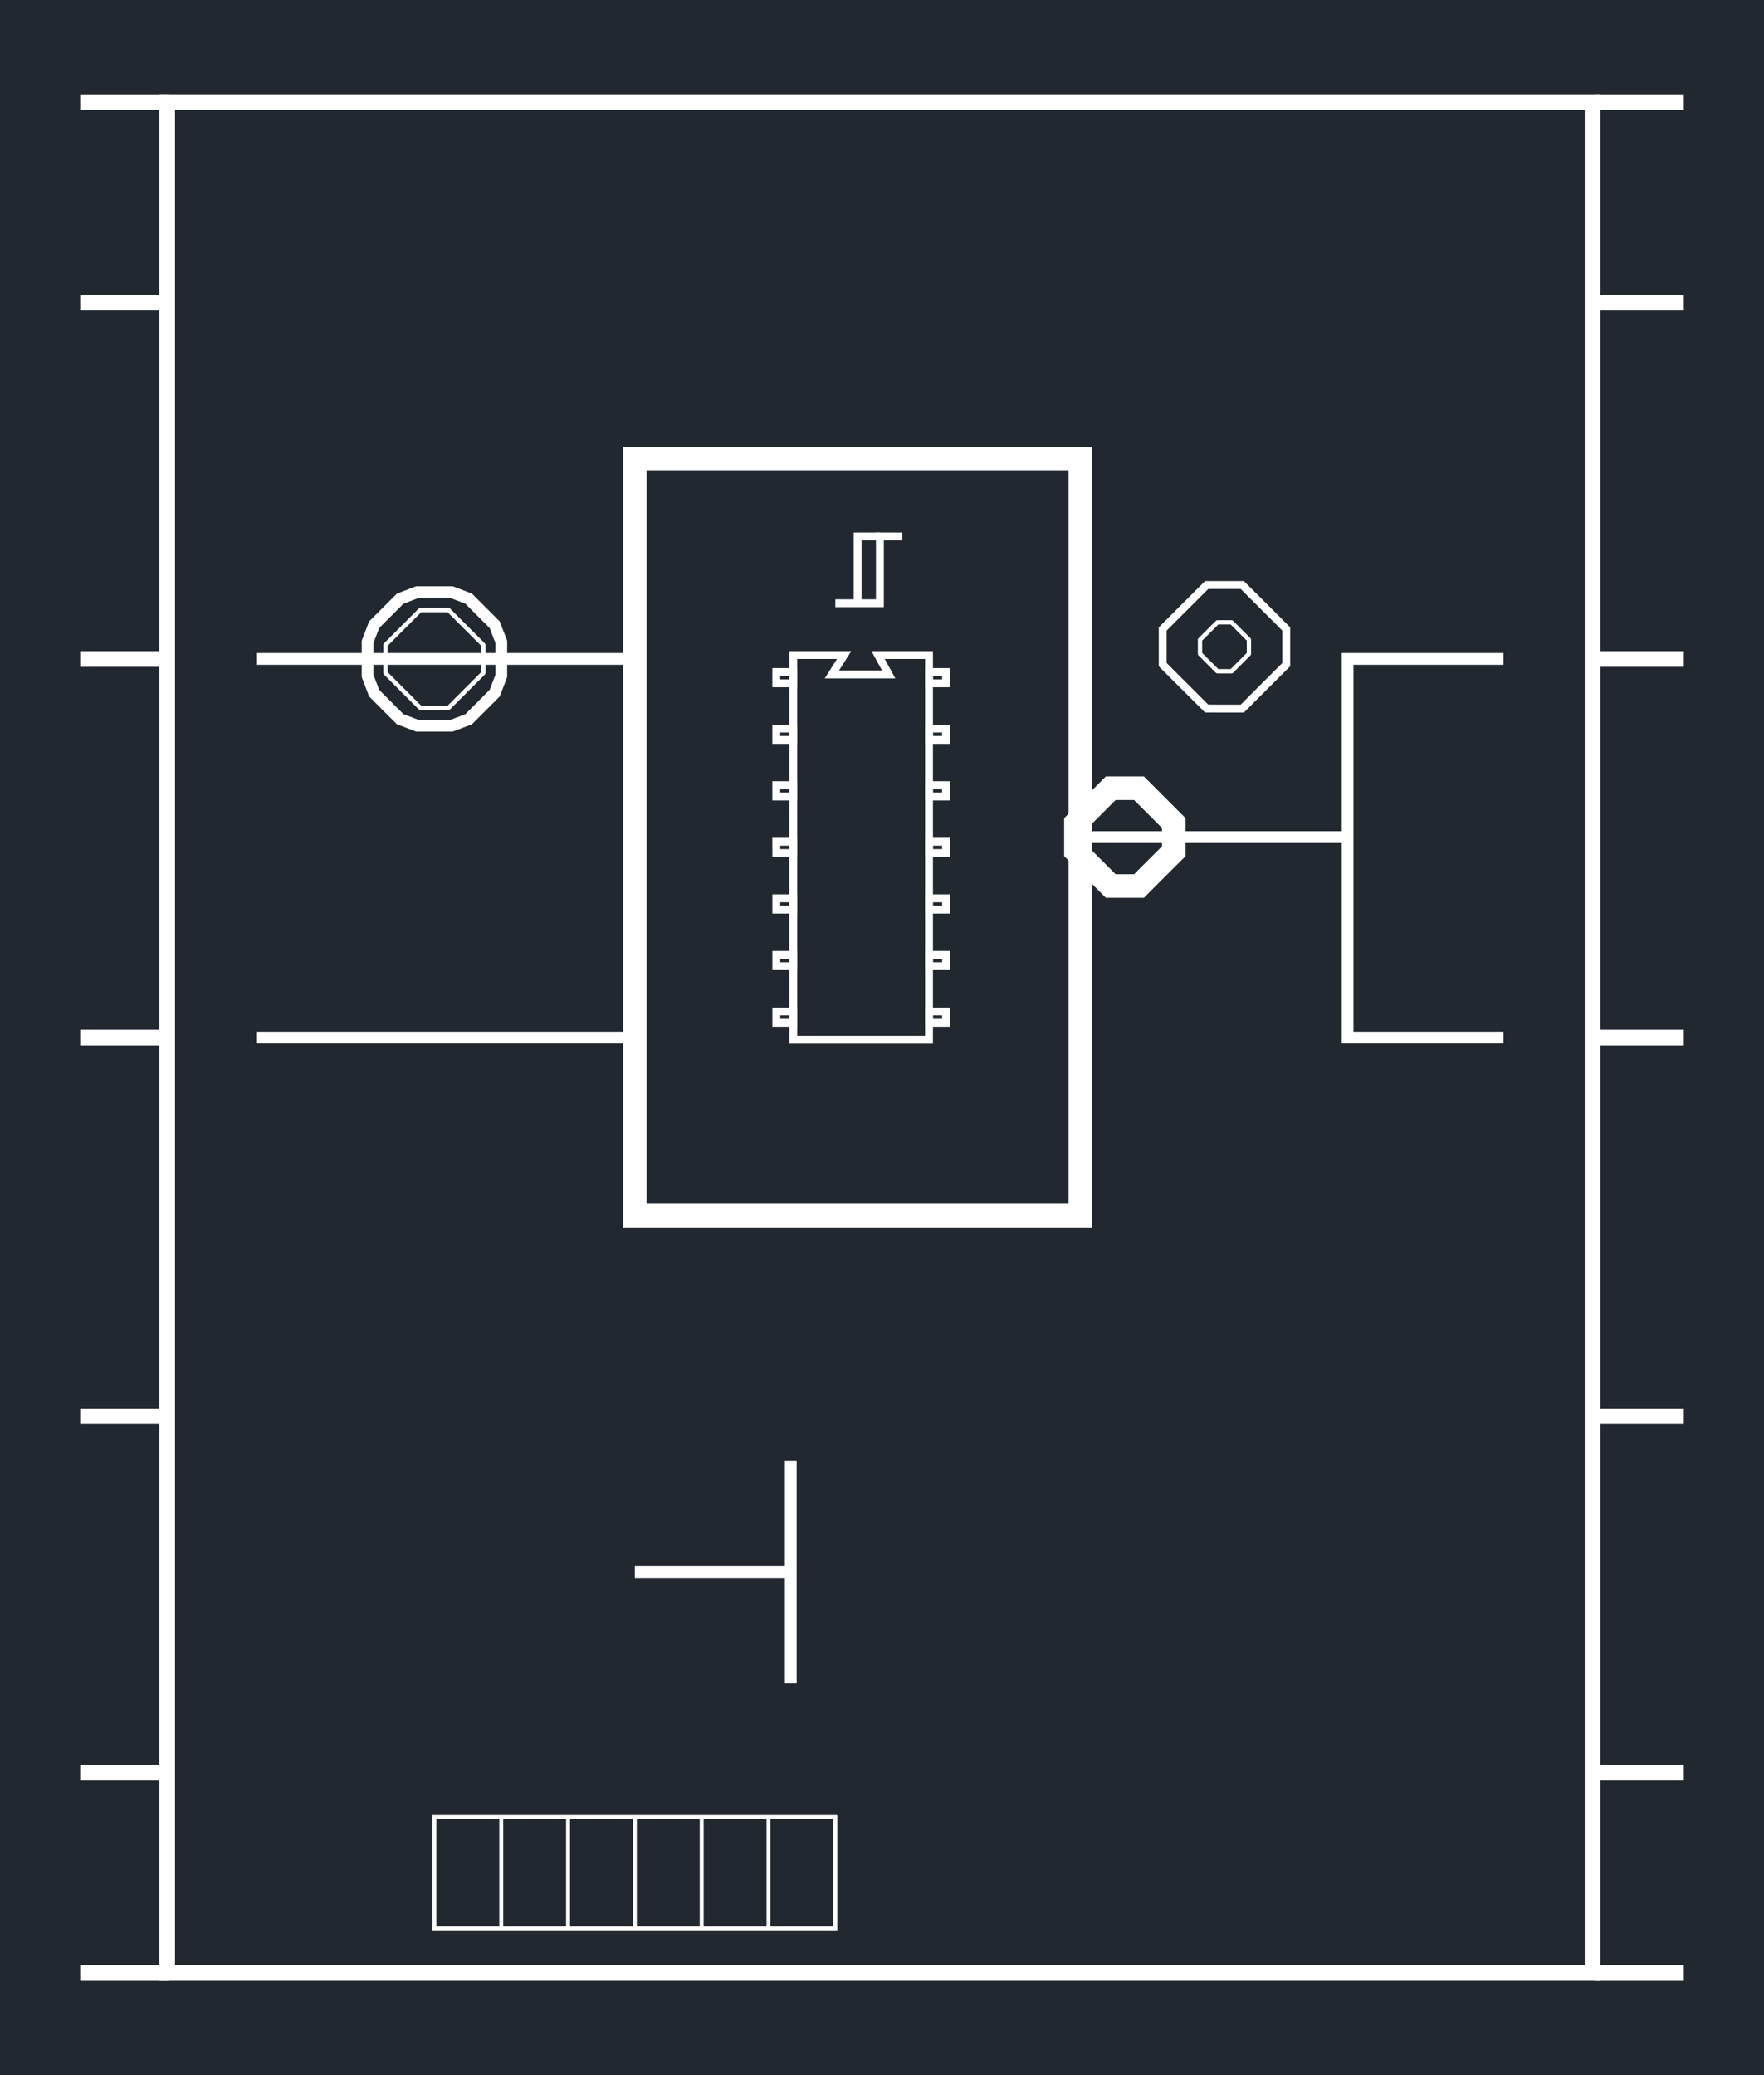 <svg xmlns="http://www.w3.org/2000/svg" width="391.677" height="460.8" viewBox="0 0 293.757 345.6"><defs><style>*{stroke-linejoin:round;stroke-linecap:butt}</style></defs><g id="figure_1"><path id="patch_1" d="M0 345.6h293.757V0H0z" style="fill:#fff"/><g id="axes_1"><path id="patch_2" d="M0 345.6h293.757V0H0z" style="fill:#212830"/><path id="patch_3" d="M265.567 174.112h14.838v-2.617h-14.838z" clip-path="url(#p2d70594006)" style="fill:#fff"/><path id="patch_4" d="M265.567 111.06h14.838v-2.617h-14.838z" clip-path="url(#p2d70594006)" style="fill:#fff"/><path id="patch_5" d="M265.567 237.172h14.838v-2.618h-14.838z" clip-path="url(#p2d70594006)" style="fill:#fff"/><path id="patch_6" d="M265.567 51.718h14.838v-2.617h-14.838z" clip-path="url(#p2d70594006)" style="fill:#fff"/><path id="patch_7" d="M265.567 296.514h14.838v-2.617h-14.838z" clip-path="url(#p2d70594006)" style="fill:#fff"/><path id="patch_8" d="M265.567 18.334h14.838v-2.617h-14.838z" clip-path="url(#p2d70594006)" style="fill:#fff"/><path id="patch_9" d="M265.567 329.89h14.838v-2.616h-14.838z" clip-path="url(#p2d70594006)" style="fill:#fff"/><path id="patch_10" d="M29.143 18.326h234.76v308.94H29.143V18.326l-2.618-2.617v314.174H266.52V15.71H26.525z" clip-path="url(#p2d70594006)" style="fill:#fff"/><path id="patch_11" d="M72.674 302.936h66.106v17.893H72.674v-17.893l-.655-.654v19.201h67.416v-19.2H72.019z" clip-path="url(#p2d70594006)" style="fill:#fff"/><path id="patch_12" d="M83.147 302.61v18.546h.655V302.61z" clip-path="url(#p2d70594006)" style="fill:#fff"/><path id="patch_13" d="M94.268 302.61v18.546h.654V302.61z" clip-path="url(#p2d70594006)" style="fill:#fff"/><path id="patch_14" d="M105.396 302.61v18.546h.654V302.61z" clip-path="url(#p2d70594006)" style="fill:#fff"/><path id="patch_15" d="M116.524 302.61v18.546h.655V302.61z" clip-path="url(#p2d70594006)" style="fill:#fff"/><path id="patch_16" d="M127.652 302.61v18.546h.655V302.61z" clip-path="url(#p2d70594006)" style="fill:#fff"/><path id="patch_17" d="M107.686 78.323h70.254v122.178h-70.254V78.323l-3.926-3.926v130.03h78.106V74.397H103.76z" clip-path="url(#p2d70594006)" style="fill:#fff"/><path id="patch_18" d="m131.443 108.437.007 65.377h23.913v-65.377h-10.236l1.766 3.235h-7.176l2.048-3.235h-10.322l1.308 1.309h6.637l-2.048 3.234h11.758l-1.766-3.234h6.723v62.76h-21.296l-.008-62.76z" clip-path="url(#p2d70594006)" style="fill:#fff"/><path id="patch_19" d="M154.055 111.264v3.193h4.135v-3.193h-4.135l1.308 1.308h1.518v.576h-1.518v-.576z" clip-path="url(#p2d70594006)" style="fill:#fff"/><path id="patch_20" d="M154.055 139.53v3.192h4.145l-.013-3.193h-4.132l1.308 1.309h1.521l.002.576h-1.523v-.576z" clip-path="url(#p2d70594006)" style="fill:#fff"/><path id="patch_21" d="M154.055 120.686v3.193h4.135v-3.193h-4.135l1.308 1.308h1.518v.576h-1.518v-.576z" clip-path="url(#p2d70594006)" style="fill:#fff"/><path id="patch_22" d="M154.055 130.107v3.193h4.135v-3.193h-4.135l1.308 1.309h1.518v.576h-1.518v-.576z" clip-path="url(#p2d70594006)" style="fill:#fff"/><path id="patch_23" d="M154.055 167.795v3.193h4.142v-3.193h-4.142l1.308 1.308h1.526v.576h-1.526v-.576z" clip-path="url(#p2d70594006)" style="fill:#fff"/><path id="patch_24" d="M154.055 148.951v3.193h4.142v-3.193h-4.142l1.308 1.309h1.526v.575h-1.526v-.575z" clip-path="url(#p2d70594006)" style="fill:#fff"/><path id="patch_25" d="M154.055 158.373v3.193h4.142v-3.193h-4.142l1.308 1.308h1.526v.576h-1.526v-.576z" clip-path="url(#p2d70594006)" style="fill:#fff"/><path id="patch_26" d="M128.623 167.795v3.193h4.136v-3.193h-4.136l1.31 1.308h1.517v.576h-1.518v-.576z" clip-path="url(#p2d70594006)" style="fill:#fff"/><path id="patch_27" d="M128.623 148.951v3.193h4.136v-3.193h-4.136l1.31 1.309h1.517v.575h-1.518v-.575z" clip-path="url(#p2d70594006)" style="fill:#fff"/><path id="patch_28" d="M128.623 158.373v3.193h4.136v-3.193h-4.136l1.31 1.308h1.517v.576h-1.518v-.576z" clip-path="url(#p2d70594006)" style="fill:#fff"/><path id="patch_29" d="M128.616 111.264v3.193h4.135v-3.193h-4.135l1.309 1.308h1.518v.576h-1.518v-.576z" clip-path="url(#p2d70594006)" style="fill:#fff"/><path id="patch_30" d="m128.613 139.53.013 3.192h4.135l-.012-3.193h-4.136l1.314 1.309h1.518l.002.576h-1.518l-.002-.576z" clip-path="url(#p2d70594006)" style="fill:#fff"/><path id="patch_31" d="M128.616 120.686v3.193h4.135v-3.193h-4.135l1.309 1.308h1.518v.576h-1.518v-.576z" clip-path="url(#p2d70594006)" style="fill:#fff"/><path id="patch_32" d="M128.616 130.107v3.193h4.135v-3.193h-4.135l1.309 1.309h1.518v.576h-1.518v-.576z" clip-path="url(#p2d70594006)" style="fill:#fff"/><path id="patch_33" d="M250.374 108.756h-26.94v65.022h26.94v-1.963h-24.977v-61.097h24.977z" clip-path="url(#p2d70594006)" style="fill:#fff"/><path id="patch_34" d="M224.416 138.43h-44.513v1.963h44.513z" clip-path="url(#p2d70594006)" style="fill:#fff"/><path id="patch_35" d="M42.671 110.718h63.052v-1.962H42.671z" clip-path="url(#p2d70594006)" style="fill:#fff"/><path id="patch_36" d="M42.671 173.778h63.052v-1.963H42.671z" clip-path="url(#p2d70594006)" style="fill:#fff"/><path id="patch_37" d="m197.74 101.55 3.473-3.466h5.394l3.473 3.466v-.001l3.466 3.473v5.393l-3.473 3.466-3.466 3.473-5.393-.006-3.474-3.467-3.465-3.465v-5.394l3.465-3.472-.924-.926-3.85 3.857v6.477l3.85 3.849 3.856 3.848 6.477.009 3.85-3.858-.002.001 3.857-3.849v-6.477l-3.848-3.856-.001-.001-3.857-3.849h-6.476l-3.856 3.849z" clip-path="url(#p2d70594006)" style="fill:#fff"/><path id="patch_38" d="m206.536 110.345-1.446 1.447h-2.352l-1.447-1.447-1.454-1.454v-2.351l1.454-1.447 1.447-1.447h2.352l1.446 1.447 1.447 1.447v2.351l-1.447 1.454" clip-path="url(#p2d70594006)" style="fill:none;stroke:#fff;stroke-width:.72;stroke-linejoin:miter"/><path id="patch_39" d="M13.353 174.112H28.19v-2.617H13.353z" clip-path="url(#p2d70594006)" style="fill:#fff"/><path id="patch_40" d="M13.353 111.06H28.19v-2.617H13.353z" clip-path="url(#p2d70594006)" style="fill:#fff"/><path id="patch_41" d="M13.353 237.172H28.19v-2.618H13.353z" clip-path="url(#p2d70594006)" style="fill:#fff"/><path id="patch_42" d="M13.353 51.718H28.19v-2.617H13.353z" clip-path="url(#p2d70594006)" style="fill:#fff"/><path id="patch_43" d="M13.353 296.514H28.19v-2.617H13.353z" clip-path="url(#p2d70594006)" style="fill:#fff"/><path id="patch_44" d="M13.353 18.334H28.19v-2.617H13.353z" clip-path="url(#p2d70594006)" style="fill:#fff"/><path id="patch_45" d="M13.353 329.89H28.19v-2.616H13.353z" clip-path="url(#p2d70594006)" style="fill:#fff"/><path id="patch_46" d="M105.723 262.795h25.966v-1.963h-25.966z" clip-path="url(#p2d70594006)" style="fill:#fff"/><path id="patch_47" d="M130.707 243.267v37.086h1.963v-37.086z" clip-path="url(#p2d70594006)" style="fill:#fff"/><path id="patch_48" d="m79.516 116.922-2.017 2.017-2.484.945h-5.337l-2.485-.945-2.025-2.018.002.002-2.026-2.033-.944-2.484v-5.337l.944-2.477 2.025-2.025 2.025-2.025 2.484-.944h5.337l2.483.944 2.017 2.024.001.001 2.026 2.026.951 2.477v5.334l-.951 2.485-2.026 2.033 1.388 1.388 2.322-2.33 1.23-3.213v-6.06l-1.23-3.207-2.322-2.32h.001l-2.315-2.323-3.215-1.222h-6.058l-3.213 1.222-2.323 2.322-2.322 2.322-1.222 3.207v6.059l1.221 3.212 2.322 2.33.002.002 2.322 2.314 3.213 1.222h6.058l3.214-1.222 2.315-2.315z" clip-path="url(#p2d70594006)" style="fill:#fff"/><path id="patch_49" d="m77.584 114.99-2.893 2.9h-4.696l-2.901-2.9-2.893-2.901v-4.696l2.893-2.894 2.9-2.9h4.697l2.893 2.9 2.9 2.894v4.696l-2.9 2.9" clip-path="url(#p2d70594006)" style="fill:none;stroke:#fff;stroke-width:.72;stroke-linejoin:miter"/><path id="patch_50" d="m191.177 143.27-2.318 2.325h-3.074l-2.318-2.324-.004-.004-2.324-2.318v-3.068l2.326-2.326 2.318-2.318h3.078l2.318 2.318 2.326 2.326v3.068l-2.328 2.322 2.78 2.772 3.474-3.465v-6.323l-3.476-3.476-3.468-3.468h-6.33l-3.468 3.468-3.476 3.476v6.323l3.478 3.469-.004-.004 3.469 3.478h6.332l3.469-3.478z" clip-path="url(#p2d70594006)" style="fill:#fff"/><path id="patch_51" d="M139.108 101.118h8.073V89.99h3.055v-1.31h-4.364v11.13h-6.764z" clip-path="url(#p2d70594006)" style="fill:#fff"/><path id="patch_52" d="M146.526 88.681h-4.363v11.783h1.308V89.99h3.055z" clip-path="url(#p2d70594006)" style="fill:#fff"/></g></g><defs><clipPath id="p2d70594006"><path d="M0 0h293.757v345.6H0z"/></clipPath></defs></svg>
